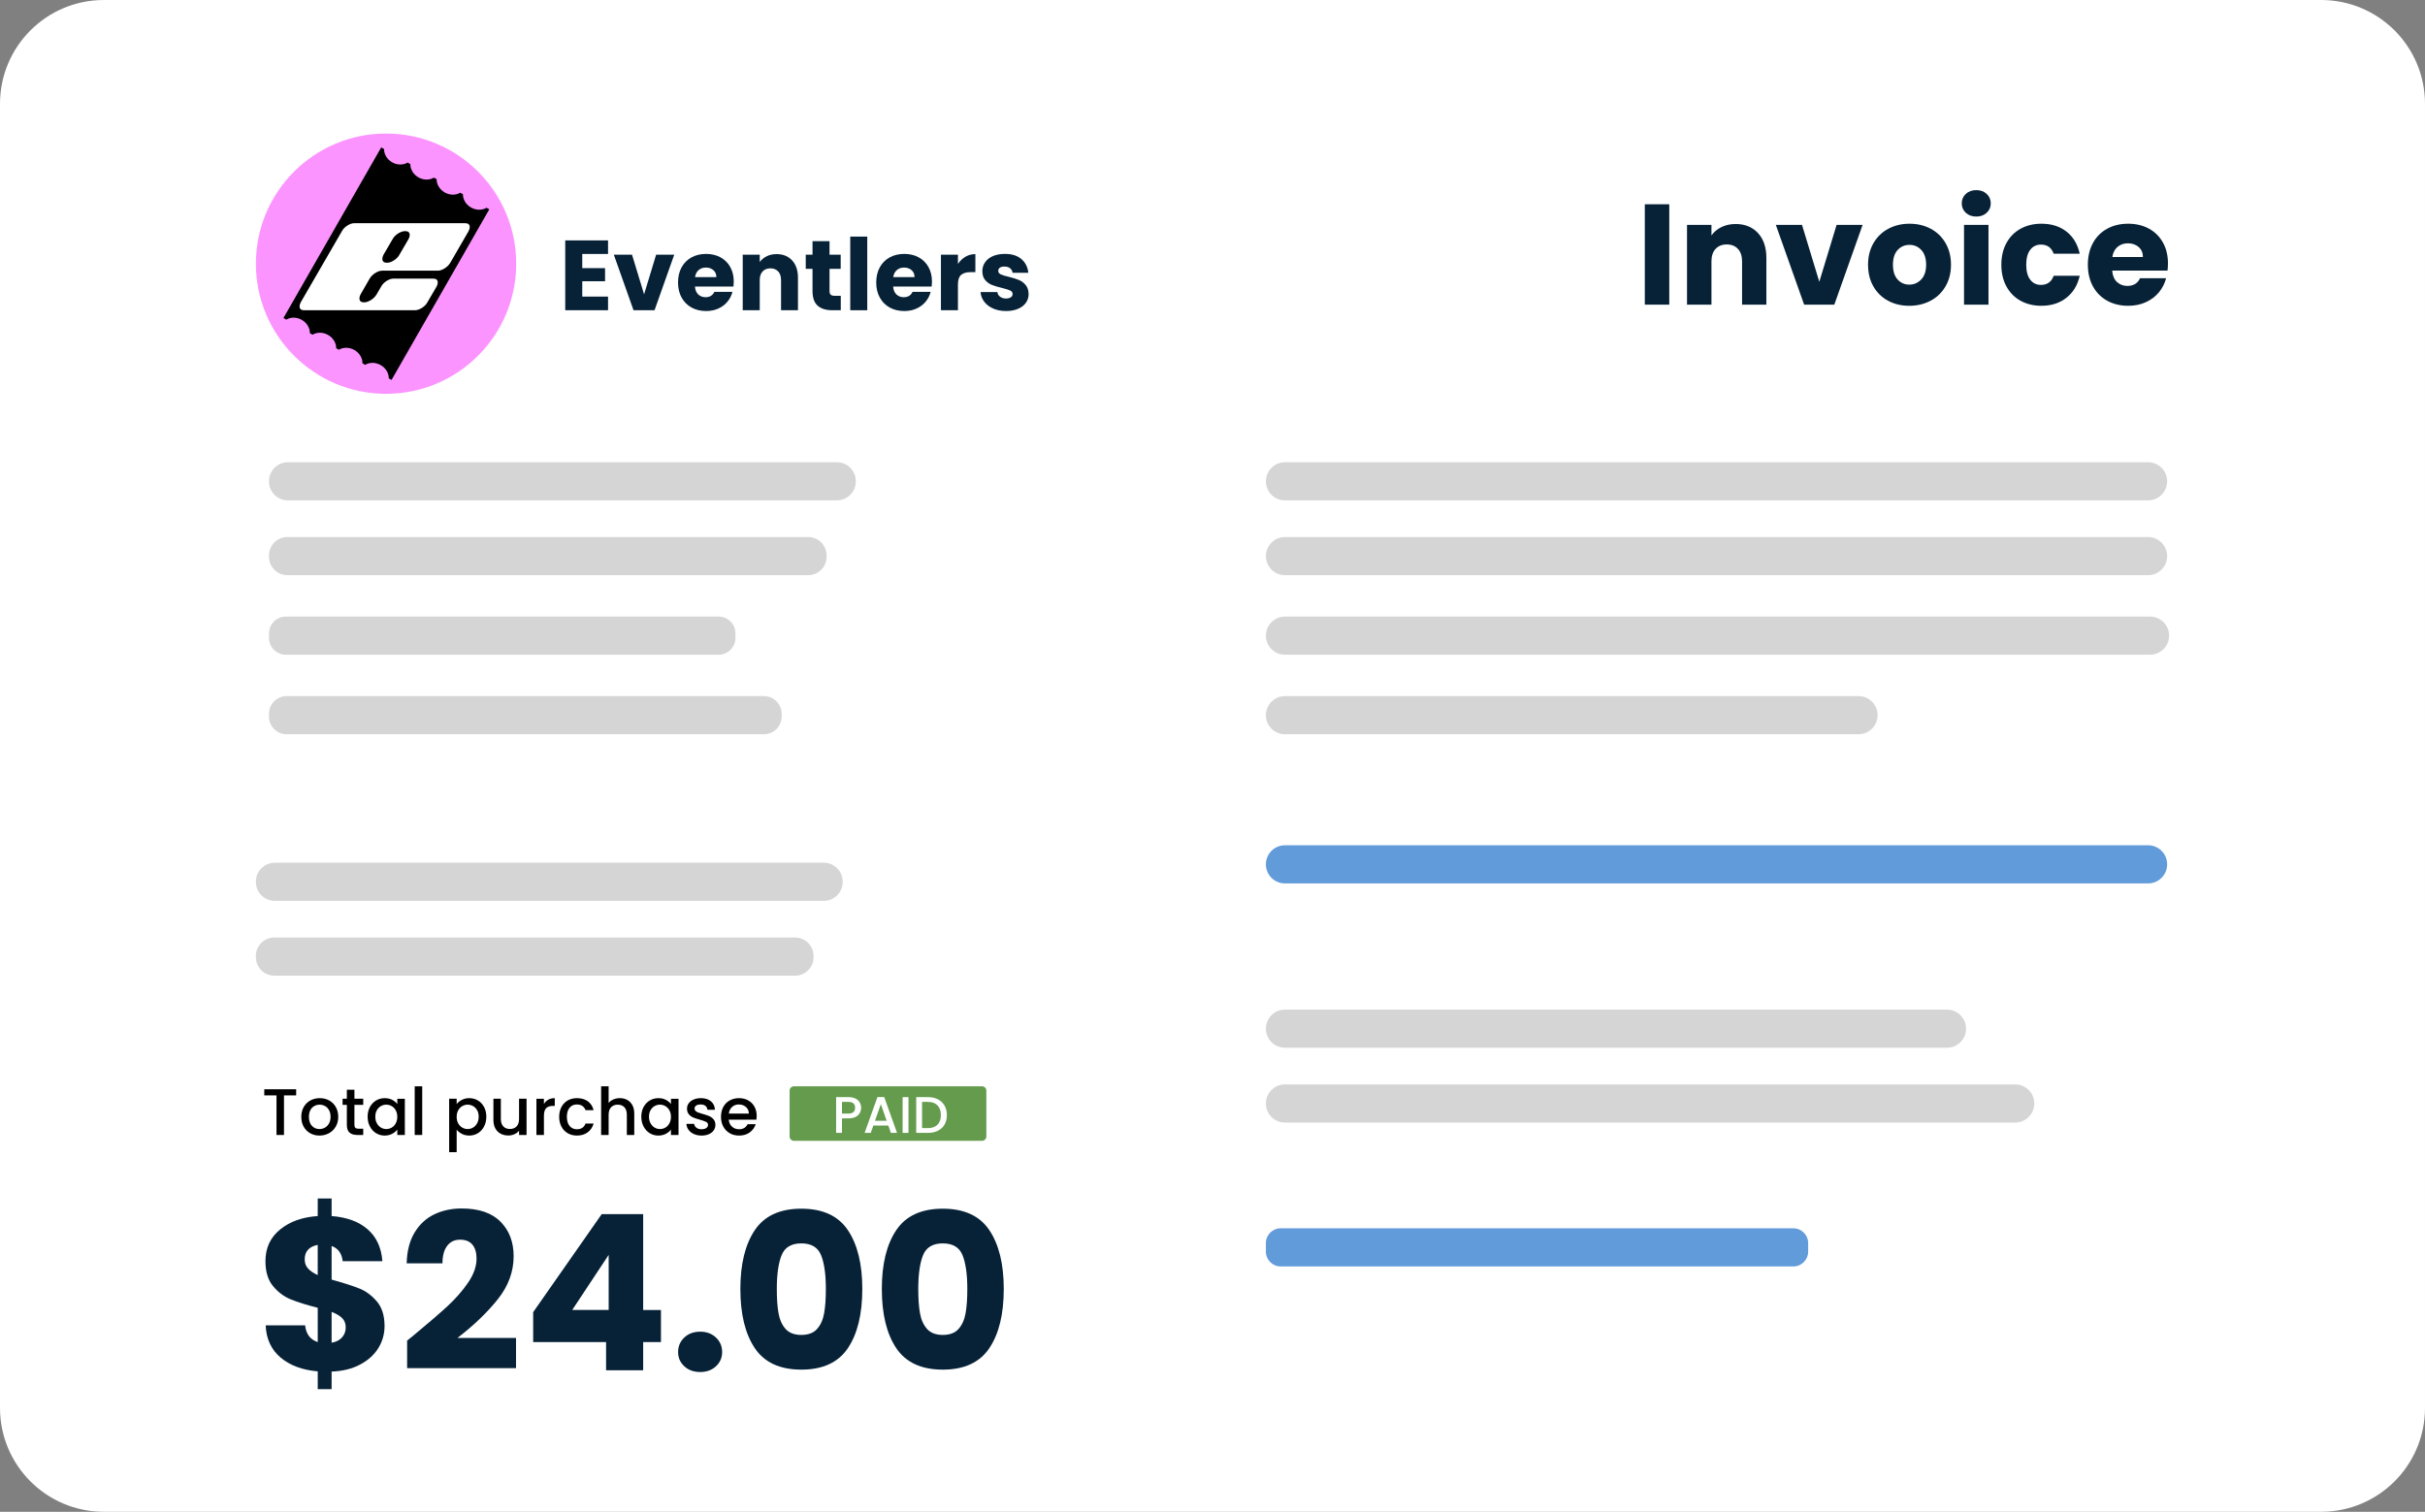 <svg xmlns="http://www.w3.org/2000/svg" xmlns:xlink="http://www.w3.org/1999/xlink" id="Layer_1" x="0px" y="0px" viewBox="0 0 367.575 229.187" style="enable-background:new 0 0 367.575 229.187;" xml:space="preserve"><rect x="0" y="0" width="367.575" height="229.187" fill="#808080" stroke="none"/><style type="text/css">	.st0{display:none;fill:#FFFFFF;}	.st1{display:none;}	.st2{display:inline;fill:#D900FF;}	.st3{fill:#FFFFFF;}	.st4{fill:#072237;}	.st5{fill:#FC94FF;}	.st6{display:none;fill:none;stroke:#F2F2F2;stroke-width:8.471;stroke-miterlimit:10;}	.st7{display:none;opacity:0.05;enable-background:new    ;}	.st8{display:none;fill:#ED6824;}	.st9{display:inline;}	.st10{fill:#649B4D;}	.st11{opacity:0.2;}	.st12{fill:#2E2F30;}	.st13{opacity:0.62;}	.st14{fill:#005DC3;}</style><g>	<rect x="-16.048" y="172.352" class="st0" width="396.753" height="134.275"></rect></g><g>	<g class="st1">		<path class="st2" d="M58.072,283.036l-3.499-6.352h-0.983v6.352H49.492v-16.825h6.878   c1.326,0,2.457,0.232,3.392,0.695c0.935,0.464,1.634,1.099,2.098,1.905   c0.463,0.807,0.694,1.706,0.694,2.696c0,1.119-0.315,2.117-0.946,2.996   c-0.632,0.879-1.562,1.502-2.792,1.869l3.883,6.663H58.072z M53.59,273.785h2.541   c0.751,0,1.314-0.184,1.689-0.552c0.375-0.367,0.563-0.887,0.563-1.558   c0-0.639-0.188-1.143-0.563-1.51c-0.375-0.368-0.938-0.552-1.689-0.552h-2.541   V273.785z"></path>		<path class="st2" d="M77.653,277.332h-9.275c0.064,0.831,0.332,1.466,0.804,1.905   c0.471,0.439,1.05,0.659,1.737,0.659c1.022,0,1.733-0.432,2.133-1.294h4.362   c-0.224,0.879-0.627,1.67-1.21,2.372c-0.584,0.704-1.314,1.255-2.193,1.654   s-1.861,0.599-2.948,0.599c-1.311,0-2.477-0.279-3.499-0.839   c-1.022-0.559-1.821-1.357-2.396-2.396c-0.575-1.038-0.863-2.253-0.863-3.643   c0-1.391,0.283-2.604,0.851-3.644c0.567-1.038,1.362-1.837,2.385-2.396   s2.197-0.839,3.523-0.839c1.294,0,2.445,0.271,3.451,0.814   c1.007,0.544,1.794,1.318,2.361,2.325c0.566,1.007,0.851,2.181,0.851,3.523   C77.725,276.517,77.701,276.917,77.653,277.332z M73.531,275.055   c0-0.702-0.239-1.262-0.719-1.678c-0.479-0.415-1.079-0.623-1.798-0.623   c-0.688,0-1.267,0.2-1.737,0.6c-0.472,0.399-0.764,0.967-0.875,1.701H73.531z"></path>		<path class="st2" d="M87.336,279.561v3.476h-2.085c-1.485,0-2.645-0.363-3.476-1.091   c-0.83-0.727-1.246-1.913-1.246-3.559v-5.321h-1.63v-3.403h1.63v-3.259h4.099   v3.259h2.685v3.403h-2.685v5.369c0,0.399,0.096,0.688,0.288,0.862   c0.191,0.177,0.511,0.264,0.958,0.264H87.336z"></path>		<path class="st2" d="M95.509,270.153c0.719-0.423,1.518-0.635,2.396-0.635v4.338h-1.126   c-1.022,0-1.79,0.22-2.301,0.659c-0.512,0.439-0.768,1.211-0.768,2.312v6.208   h-4.098V269.662h4.098v2.229C94.19,271.156,94.79,270.577,95.509,270.153z"></path>		<path class="st2" d="M100.17,267.637c-0.455-0.423-0.683-0.946-0.683-1.569   c0-0.639,0.228-1.17,0.683-1.594c0.456-0.423,1.043-0.636,1.762-0.636   c0.703,0,1.282,0.213,1.738,0.636c0.455,0.424,0.683,0.955,0.683,1.594   c0,0.623-0.228,1.146-0.683,1.569c-0.456,0.424-1.035,0.636-1.738,0.636   C101.213,268.273,100.626,268.061,100.17,267.637z M103.969,269.662v13.374h-4.098   V269.662H103.969z"></path>		<path class="st2" d="M119.475,277.332h-9.275c0.064,0.831,0.332,1.466,0.804,1.905   c0.471,0.439,1.05,0.659,1.737,0.659c1.022,0,1.733-0.432,2.133-1.294h4.362   c-0.224,0.879-0.627,1.67-1.21,2.372c-0.584,0.704-1.314,1.255-2.193,1.654   s-1.861,0.599-2.948,0.599c-1.311,0-2.477-0.279-3.499-0.839   c-1.022-0.559-1.821-1.357-2.396-2.396c-0.575-1.038-0.863-2.253-0.863-3.643   c0-1.391,0.283-2.604,0.851-3.644c0.567-1.038,1.362-1.837,2.385-2.396   s2.197-0.839,3.523-0.839c1.294,0,2.445,0.271,3.451,0.814   c1.007,0.544,1.794,1.318,2.361,2.325c0.566,1.007,0.851,2.181,0.851,3.523   C119.548,276.517,119.523,276.917,119.475,277.332z M115.353,275.055   c0-0.702-0.239-1.262-0.719-1.678c-0.479-0.415-1.079-0.623-1.798-0.623   c-0.688,0-1.267,0.2-1.737,0.6c-0.472,0.399-0.764,0.967-0.875,1.701H115.353z"></path>		<path class="st2" d="M127.721,279.201l2.899-9.539h4.362l-4.745,13.374h-5.058   l-4.745-13.374h4.386L127.721,279.201z"></path>		<path class="st2" d="M149.242,277.332h-9.275c0.064,0.831,0.332,1.466,0.804,1.905   c0.471,0.439,1.05,0.659,1.737,0.659c1.022,0,1.733-0.432,2.133-1.294h4.362   c-0.224,0.879-0.627,1.67-1.21,2.372c-0.584,0.704-1.314,1.255-2.193,1.654   s-1.861,0.599-2.948,0.599c-1.311,0-2.477-0.279-3.499-0.839   c-1.022-0.559-1.821-1.357-2.396-2.396c-0.575-1.038-0.863-2.253-0.863-3.643   c0-1.391,0.283-2.604,0.851-3.644c0.567-1.038,1.362-1.837,2.385-2.396   s2.197-0.839,3.523-0.839c1.294,0,2.445,0.271,3.451,0.814   c1.007,0.544,1.794,1.318,2.361,2.325c0.566,1.007,0.851,2.181,0.851,3.523   C149.314,276.517,149.29,276.917,149.242,277.332z M145.12,275.055   c0-0.702-0.239-1.262-0.719-1.678c-0.479-0.415-1.079-0.623-1.798-0.623   c-0.688,0-1.267,0.2-1.737,0.6c-0.472,0.399-0.764,0.967-0.875,1.701H145.12z"></path>		<path class="st2" d="M160.65,266.211v16.825h-4.098v-16.825H160.65z"></path>		<path class="st2" d="M175.522,271.04c0.935,1.016,1.402,2.409,1.402,4.183v7.813h-4.075   v-7.262c0-0.896-0.231-1.59-0.694-2.086c-0.464-0.495-1.087-0.742-1.87-0.742   c-0.782,0-1.406,0.247-1.869,0.742c-0.464,0.496-0.695,1.19-0.695,2.086v7.262   h-4.098V269.662h4.098v1.773c0.416-0.591,0.975-1.058,1.678-1.401   s1.494-0.516,2.373-0.516C173.337,269.519,174.588,270.027,175.522,271.04z"></path>		<path class="st2" d="M185.792,279.201l2.9-9.539h4.361l-4.744,13.374h-5.058   l-4.745-13.374h4.386L185.792,279.201z"></path>		<path class="st2" d="M197.331,282.389c-1.045-0.559-1.869-1.357-2.467-2.396   c-0.6-1.038-0.9-2.253-0.9-3.643c0-1.374,0.305-2.585,0.912-3.632   c0.605-1.046,1.438-1.849,2.492-2.408s2.236-0.839,3.547-0.839   s2.492,0.279,3.547,0.839s1.885,1.362,2.492,2.408   c0.607,1.047,0.912,2.258,0.912,3.632s-0.309,2.584-0.924,3.631   s-1.453,1.85-2.516,2.408c-1.062,0.56-2.25,0.839-3.561,0.839   C199.558,283.228,198.378,282.948,197.331,282.389z M202.868,278.819   c0.551-0.575,0.826-1.398,0.826-2.469s-0.268-1.894-0.803-2.469   s-1.193-0.863-1.977-0.863c-0.799,0-1.463,0.284-1.99,0.851   c-0.525,0.567-0.789,1.395-0.789,2.481c0,1.07,0.258,1.894,0.777,2.469   s1.172,0.862,1.953,0.862C201.65,279.681,202.318,279.394,202.868,278.819z"></path>		<path class="st2" d="M210.345,267.637c-0.455-0.423-0.682-0.946-0.682-1.569   c0-0.639,0.227-1.17,0.682-1.594c0.457-0.423,1.043-0.636,1.762-0.636   c0.703,0,1.283,0.213,1.738,0.636c0.455,0.424,0.684,0.955,0.684,1.594   c0,0.623-0.229,1.146-0.684,1.569c-0.455,0.424-1.035,0.636-1.738,0.636   C211.388,268.273,210.802,268.061,210.345,267.637z M214.144,269.662v13.374h-4.098   V269.662H214.144z"></path>		<path class="st2" d="M217.152,272.706c0.568-1.038,1.359-1.837,2.373-2.396   c1.016-0.56,2.178-0.839,3.488-0.839c1.678,0,3.08,0.439,4.205,1.318   c1.127,0.879,1.865,2.117,2.217,3.715h-4.361   c-0.367-1.022-1.078-1.534-2.133-1.534c-0.752,0-1.35,0.292-1.797,0.875   s-0.672,1.418-0.672,2.505c0,1.086,0.225,1.921,0.672,2.504   c0.447,0.584,1.045,0.875,1.797,0.875c1.055,0,1.766-0.511,2.133-1.534h4.361   c-0.352,1.566-1.094,2.797-2.229,3.691s-2.531,1.342-4.193,1.342   c-1.311,0-2.473-0.279-3.488-0.839c-1.014-0.559-1.805-1.357-2.373-2.396   c-0.566-1.038-0.85-2.253-0.85-3.643   C216.302,274.959,216.585,273.745,217.152,272.706z"></path>		<path class="st2" d="M244.152,277.332h-9.275c0.064,0.831,0.332,1.466,0.803,1.905   s1.051,0.659,1.738,0.659c1.021,0,1.732-0.432,2.133-1.294h4.361   c-0.223,0.879-0.627,1.67-1.209,2.372c-0.584,0.704-1.314,1.255-2.193,1.654   s-1.861,0.599-2.949,0.599c-1.311,0-2.477-0.279-3.498-0.839   c-1.023-0.559-1.822-1.357-2.396-2.396c-0.576-1.038-0.863-2.253-0.863-3.643   c0-1.391,0.283-2.604,0.85-3.644c0.568-1.038,1.363-1.837,2.385-2.396   c1.023-0.56,2.197-0.839,3.523-0.839c1.295,0,2.445,0.271,3.451,0.814   c1.008,0.544,1.795,1.318,2.361,2.325s0.852,2.181,0.852,3.523   C244.224,276.517,244.199,276.917,244.152,277.332z M240.029,275.055   c0-0.702-0.238-1.262-0.719-1.678c-0.479-0.415-1.078-0.623-1.797-0.623   c-0.688,0-1.268,0.2-1.738,0.6s-0.764,0.967-0.875,1.701H240.029z"></path>		<path class="st2" d="M248.706,282.629c-0.91-0.399-1.631-0.947-2.158-1.642   c-0.527-0.695-0.822-1.475-0.887-2.337h4.051   c0.049,0.463,0.264,0.839,0.648,1.126c0.383,0.288,0.854,0.432,1.414,0.432   c0.51,0,0.906-0.1,1.186-0.3c0.279-0.199,0.42-0.459,0.42-0.778   c0-0.384-0.201-0.667-0.6-0.852c-0.4-0.184-1.047-0.387-1.941-0.611   c-0.959-0.223-1.758-0.459-2.396-0.707c-0.639-0.247-1.191-0.639-1.654-1.174   s-0.695-1.259-0.695-2.169c0-0.768,0.213-1.466,0.637-2.098   c0.422-0.631,1.045-1.13,1.869-1.498c0.822-0.367,1.801-0.551,2.936-0.551   c1.678,0,3,0.416,3.967,1.246c0.967,0.831,1.521,1.934,1.666,3.308h-3.787   c-0.064-0.463-0.268-0.831-0.611-1.103s-0.795-0.407-1.354-0.407   c-0.48,0-0.848,0.092-1.104,0.275s-0.383,0.436-0.383,0.755   c0,0.384,0.203,0.671,0.611,0.863c0.406,0.191,1.041,0.383,1.904,0.575   c0.99,0.256,1.799,0.507,2.422,0.755s1.17,0.646,1.641,1.198   c0.471,0.551,0.715,1.29,0.73,2.217c0,0.783-0.219,1.482-0.658,2.098   s-1.07,1.099-1.893,1.449c-0.824,0.352-1.779,0.527-2.865,0.527   C250.656,283.228,249.617,283.028,248.706,282.629z"></path>	</g></g><path class="st3" d="M351.83,229.187H15.745C7.049,229.187,0,222.138,0,213.442V15.745 C0,7.049,7.049,0,15.745,0h336.085c8.696,0,15.745,7.049,15.745,15.745v197.698 C367.575,222.138,360.525,229.187,351.83,229.187z"></path><g>	<g>		<g>			<g>				<path class="st4" d="M253.023,30.967V46.185h-3.706V30.967H253.023z"></path>				<path class="st4" d="M266.474,35.335c0.845,0.919,1.27,2.179,1.27,3.783v7.067     h-3.686v-6.569c0-0.809-0.21-1.437-0.63-1.885     c-0.418-0.448-0.981-0.673-1.69-0.673s-1.272,0.225-1.692,0.673     c-0.418,0.448-0.628,1.076-0.628,1.885v6.569h-3.706V34.089h3.706v1.604     c0.375-0.534,0.881-0.957,1.518-1.268c0.637-0.31,1.352-0.466,2.146-0.466     C264.498,33.958,265.629,34.418,266.474,35.335z"></path>				<path class="st4" d="M275.765,42.716l2.622-8.627h3.945l-4.291,12.096h-4.575     l-4.291-12.096h3.967L275.765,42.716z"></path>				<path class="st4" d="M286.202,45.6c-0.948-0.505-1.692-1.228-2.233-2.168     c-0.543-0.939-0.814-2.037-0.814-3.294c0-1.243,0.275-2.338,0.822-3.284     c0.55-0.947,1.301-1.673,2.255-2.178c0.954-0.506,2.023-0.759,3.21-0.759     c1.185,0,2.253,0.253,3.207,0.759c0.954,0.505,1.705,1.232,2.255,2.178     c0.548,0.947,0.822,2.042,0.822,3.284c0,1.243-0.277,2.338-0.834,3.284     c-0.557,0.947-1.316,1.673-2.277,2.178c-0.961,0.506-2.034,0.759-3.218,0.759     S287.148,46.106,286.202,45.6z M291.209,42.37     c0.498-0.521,0.749-1.265,0.749-2.233c0-0.968-0.244-1.713-0.726-2.233     c-0.485-0.521-1.082-0.78-1.788-0.78c-0.724,0-1.323,0.256-1.799,0.769     c-0.478,0.513-0.717,1.262-0.717,2.244c0,0.968,0.235,1.712,0.706,2.233     c0.469,0.52,1.057,0.78,1.766,0.78S290.71,42.89,291.209,42.37z"></path>				<path class="st4" d="M297.972,32.258c-0.411-0.383-0.617-0.857-0.617-1.42     c0-0.578,0.206-1.058,0.617-1.442c0.413-0.382,0.943-0.574,1.594-0.574     c0.637,0,1.16,0.192,1.571,0.574c0.413,0.383,0.619,0.864,0.619,1.442     c0,0.563-0.206,1.037-0.619,1.42c-0.411,0.382-0.934,0.574-1.571,0.574     C298.915,32.832,298.386,32.64,297.972,32.258z M301.41,34.089V46.185h-3.708     V34.089H301.41z"></path>				<path class="st4" d="M304.13,36.842c0.512-0.939,1.227-1.662,2.146-2.167     c0.916-0.506,1.969-0.759,3.154-0.759c1.518,0,2.785,0.397,3.804,1.191     c1.019,0.796,1.687,1.915,2.005,3.36h-3.945     c-0.333-0.924-0.974-1.387-1.929-1.387c-0.679,0-1.223,0.264-1.625,0.791     c-0.407,0.527-0.608,1.283-0.608,2.265c0,0.982,0.201,1.738,0.608,2.265     c0.402,0.527,0.945,0.791,1.625,0.791c0.954,0,1.596-0.463,1.929-1.387h3.945     c-0.317,1.416-0.99,2.529-2.016,3.338s-2.289,1.214-3.793,1.214     c-1.185,0-2.237-0.253-3.154-0.759c-0.919-0.505-1.634-1.228-2.146-2.168     c-0.514-0.939-0.771-2.037-0.771-3.294     C303.358,38.88,303.616,37.781,304.13,36.842z"></path>				<path class="st4" d="M328.549,41.026h-8.39c0.058,0.752,0.299,1.326,0.726,1.723     c0.427,0.398,0.95,0.597,1.571,0.597c0.925,0,1.569-0.39,1.931-1.171h3.945     c-0.203,0.796-0.568,1.511-1.095,2.147s-1.189,1.134-1.985,1.495     c-0.793,0.362-1.683,0.542-2.666,0.542c-1.185,0-2.24-0.253-3.165-0.759     c-0.923-0.505-1.647-1.228-2.168-2.168c-0.519-0.939-0.78-2.037-0.78-3.294     c0-1.257,0.257-2.356,0.771-3.296c0.512-0.939,1.232-1.662,2.157-2.167     c0.923-0.506,1.987-0.759,3.185-0.759c1.171,0,2.213,0.246,3.122,0.736     c0.912,0.492,1.623,1.192,2.137,2.103c0.512,0.91,0.769,1.972,0.769,3.186     C328.614,40.289,328.592,40.65,328.549,41.026z M324.819,38.966     c0-0.636-0.217-1.141-0.648-1.516c-0.434-0.377-0.977-0.564-1.627-0.564     c-0.621,0-1.144,0.181-1.571,0.542c-0.427,0.362-0.691,0.875-0.791,1.539H324.819     z"></path>			</g>			<g>				<g>					<circle class="st5" cx="58.516" cy="39.973" r="19.729"></circle>					<circle class="st6" cx="58.516" cy="37.87" r="19.729"></circle>					<circle class="st7" cx="58.516" cy="37.87" r="19.729"></circle>					<g>						<circle class="st8" cx="58.516" cy="37.87" r="17.854"></circle>					</g>					<g class="st1">						<g class="st9">							<path class="st3" d="M53.701,30.914L65.257,42.273        c-0.057,0.051-0.125,0.113-0.199,0.17        c-0.522,0.396-1.045,0.798-1.578,1.178c-0.9,0.592-1.919,0.978-2.985,1.131        c-0.64,0.117-1.289,0.181-1.94,0.19c-1.463,0.049-2.927,0.053-4.385,0.096        c-0.188,0.015-0.366,0.092-0.505,0.221c-0.477,0.453-0.926,0.935-1.391,1.399        c-0.721,0.771-1.931,0.811-2.702,0.09        c-0.005-0.005-0.01-0.01-0.015-0.014c-0.746-0.724-0.764-1.917-0.039-2.663        c0.014-0.014,0.028-0.029,0.043-0.043c0.432-0.465,0.875-0.912,1.329-1.354        c0.203-0.178,0.314-0.439,0.302-0.709c0.002-1.736,0.004-3.466,0.007-5.196        c0.041-1.135,0.283-2.255,0.713-3.306c0.182-0.402,0.409-0.783,0.676-1.134        C52.939,31.82,53.343,31.361,53.701,30.914z"></path>						</g>						<g class="st9">							<path class="st3" d="M64.336,39.543l-2.379-2.306l2.084-2.102        c0.665-0.668,1.329-1.337,1.982-2.017c0.256-0.298,0.665-0.413,1.038-0.294        c0.837,0.192,1.481,0.861,1.643,1.704c0.087,0.305,0.002,0.632-0.222,0.856        L64.336,39.543z"></path>						</g>						<g class="st9">							<path class="st3" d="M58.716,34.028l-2.368-2.323l0.233-0.255        c1.25-1.269,2.51-2.538,3.749-3.824c0.283-0.319,0.722-0.452,1.135-0.345        c0.846,0.217,1.48,0.919,1.609,1.783c0.018,0.278-0.068,0.552-0.239,0.771        c-1.323,1.394-2.681,2.753-4.033,4.118        C58.773,33.989,58.733,34.011,58.716,34.028z"></path>						</g>					</g>					<g>						<g>							<path d="M58.212,22.593l-0.429-0.246l-6.784,11.84l-1.251,2.184l-6.784,11.84        l0.429,0.246c0.658-0.398,1.568-0.412,2.355,0.039        c0.787,0.451,1.235,1.243,1.224,2.012l0.407,0.233        c0.658-0.398,1.568-0.412,2.355,0.039c0.787,0.451,1.235,1.243,1.224,2.012        l0.407,0.233c0.658-0.398,1.568-0.412,2.355,0.039        c0.787,0.451,1.235,1.243,1.224,2.012l0.407,0.233        c0.658-0.398,1.568-0.412,2.355,0.039c0.787,0.451,1.235,1.243,1.224,2.012        l0.417,0.239l6.652-11.61l1.515-2.645l6.652-11.61l-0.417-0.239        c-0.658,0.398-1.568,0.412-2.355-0.039        c-0.787-0.451-1.235-1.243-1.224-2.012l-0.407-0.233        c-0.658,0.398-1.568,0.412-2.355-0.039        c-0.787-0.451-1.235-1.243-1.224-2.012l-0.407-0.233        c-0.658,0.398-1.568,0.412-2.355-0.039        c-0.787-0.451-1.235-1.243-1.224-2.012l-0.407-0.233        c-0.658,0.398-1.568,0.412-2.355-0.039        C58.65,24.154,58.202,23.363,58.212,22.593z"></path>						</g>						<g>							<path class="st3" d="M56.887,41.383c-0.368,0.232-0.652,0.514-0.852,0.846        l-1.377,2.39c-0.117,0.22-0.177,0.422-0.177,0.607        c0,0.405,0.234,0.607,0.7,0.607c0.334,0,0.684-0.116,1.05-0.35        c0.367-0.232,0.649-0.516,0.849-0.849l0.701-1.2        c0.183-0.333,0.458-0.616,0.825-0.849c0.367-0.234,0.716-0.35,1.049-0.35        h5.999c0.467,0,0.701,0.199,0.701,0.599c0,0.184-0.059,0.384-0.175,0.6        l-1.4,2.399c-0.183,0.334-0.462,0.617-0.837,0.85        c-0.374,0.234-0.729,0.35-1.063,0.35H46.084        c-0.45,0-0.675-0.2-0.675-0.6c0-0.183,0.058-0.383,0.174-0.6        l6.249-10.797c0.183-0.333,0.458-0.617,0.825-0.85        c0.367-0.232,0.716-0.35,1.05-0.35h16.796c0.467,0,0.701,0.2,0.701,0.6        c0,0.183-0.059,0.383-0.175,0.6l-2.778,4.799        c-0.201,0.334-0.484,0.617-0.852,0.85c-0.367,0.234-0.717,0.35-1.052,0.35        h-8.41C57.604,41.034,57.253,41.151,56.887,41.383z M58.124,38.63        c-0.112,0.218-0.168,0.419-0.168,0.602c0,0.402,0.234,0.602,0.7,0.602        c0.317,0,0.663-0.116,1.038-0.35c0.374-0.234,0.654-0.516,0.837-0.849        l1.4-2.4c0.116-0.216,0.174-0.416,0.174-0.599        c0-0.4-0.226-0.6-0.677-0.6c-0.334,0-0.69,0.116-1.065,0.349        c-0.377,0.232-0.656,0.514-0.84,0.846L58.124,38.63z"></path>						</g>					</g>				</g>			</g>			<g>				<path class="st4" d="M88.258,38.508v2.143h3.455v1.991H88.258v2.323h3.908v2.067h-6.488     V36.44h6.488v2.067H88.258z"></path>				<path class="st4" d="M97.628,44.619l1.826-6.006h2.746l-2.987,8.419h-3.184l-2.987-8.419     h2.76L97.628,44.619z"></path>				<path class="st4" d="M111.178,43.442h-5.84c0.04,0.524,0.209,0.923,0.506,1.2     c0.296,0.277,0.662,0.415,1.094,0.415c0.644,0,1.091-0.272,1.342-0.815h2.747     c-0.141,0.553-0.396,1.052-0.762,1.494c-0.368,0.443-0.828,0.79-1.381,1.04     c-0.553,0.253-1.171,0.378-1.855,0.378c-0.826,0-1.56-0.175-2.204-0.529     c-0.644-0.352-1.147-0.855-1.509-1.509c-0.362-0.654-0.543-1.418-0.543-2.293     c0-0.875,0.179-1.639,0.535-2.293c0.358-0.654,0.858-1.157,1.502-1.51     c0.644-0.352,1.382-0.527,2.218-0.527c0.815,0,1.539,0.171,2.172,0.513     c0.634,0.342,1.129,0.829,1.486,1.464c0.356,0.634,0.535,1.372,0.535,2.217     C111.223,42.929,111.208,43.181,111.178,43.442z M108.582,42.009     c0-0.443-0.151-0.795-0.453-1.056c-0.302-0.261-0.678-0.392-1.131-0.392     c-0.432,0-0.798,0.125-1.094,0.377c-0.297,0.251-0.481,0.609-0.551,1.072H108.582     z"></path>				<path class="st4" d="M120.072,39.481c0.589,0.639,0.883,1.516,0.883,2.633v4.919     h-2.566v-4.572c0-0.563-0.145-1.001-0.437-1.313s-0.684-0.467-1.177-0.467     c-0.493,0-0.885,0.155-1.177,0.467c-0.293,0.312-0.438,0.75-0.438,1.313v4.572     h-2.58v-8.419h2.58v1.116c0.261-0.372,0.614-0.666,1.056-0.883     c0.443-0.216,0.941-0.324,1.494-0.324     C118.697,38.523,119.483,38.843,120.072,39.481z"></path>				<path class="st4" d="M127.443,44.845v2.188h-1.312c-0.936,0-1.665-0.229-2.188-0.686     c-0.523-0.458-0.784-1.205-0.784-2.241v-3.35h-1.026v-2.142h1.026v-2.052h2.58     v2.052h1.69v2.142h-1.69v3.38c0,0.251,0.06,0.432,0.181,0.543     s0.322,0.165,0.603,0.165H127.443z"></path>				<path class="st4" d="M131.458,35.867v11.166h-2.58V35.867H131.458z"></path>				<path class="st4" d="M141.22,43.442h-5.84c0.04,0.524,0.209,0.923,0.506,1.2     c0.296,0.277,0.662,0.415,1.094,0.415c0.644,0,1.091-0.272,1.342-0.815h2.747     c-0.141,0.553-0.396,1.052-0.762,1.494c-0.368,0.443-0.828,0.79-1.381,1.04     c-0.553,0.253-1.171,0.378-1.855,0.378c-0.826,0-1.56-0.175-2.204-0.529     c-0.644-0.352-1.147-0.855-1.509-1.509c-0.362-0.654-0.543-1.418-0.543-2.293     c0-0.875,0.179-1.639,0.535-2.293c0.358-0.654,0.858-1.157,1.502-1.51     c0.644-0.352,1.382-0.527,2.218-0.527c0.815,0,1.539,0.171,2.172,0.513     c0.634,0.342,1.129,0.829,1.486,1.464c0.356,0.634,0.535,1.372,0.535,2.217     C141.265,42.929,141.25,43.181,141.22,43.442z M138.624,42.009     c0-0.443-0.151-0.795-0.453-1.056c-0.302-0.261-0.678-0.392-1.131-0.392     c-0.432,0-0.798,0.125-1.094,0.377c-0.297,0.251-0.481,0.609-0.551,1.072H138.624     z"></path>				<path class="st4" d="M146.335,38.924c0.453-0.267,0.955-0.4,1.509-0.4v2.731h-0.71     c-0.644,0-1.126,0.139-1.448,0.415c-0.322,0.277-0.483,0.762-0.483,1.456v3.908     h-2.58v-8.419h2.58v1.404C145.505,39.555,145.882,39.189,146.335,38.924z"></path>				<path class="st4" d="M150.545,46.776c-0.573-0.25-1.026-0.596-1.358-1.033     c-0.332-0.438-0.519-0.929-0.559-1.472h2.55     c0.03,0.292,0.165,0.529,0.407,0.71c0.243,0.181,0.539,0.272,0.891,0.272     c0.322,0,0.571-0.063,0.746-0.189c0.177-0.125,0.265-0.289,0.265-0.491     c0-0.241-0.126-0.42-0.378-0.535c-0.251-0.116-0.658-0.244-1.221-0.384     c-0.605-0.141-1.107-0.289-1.51-0.446c-0.402-0.155-0.749-0.402-1.04-0.739     c-0.293-0.337-0.438-0.792-0.438-1.366c0-0.483,0.133-0.923,0.4-1.321     c0.266-0.397,0.658-0.711,1.177-0.943c0.519-0.231,1.134-0.346,1.848-0.346     c1.056,0,1.889,0.261,2.498,0.784c0.608,0.523,0.958,1.217,1.048,2.082h-2.384     c-0.04-0.292-0.169-0.523-0.386-0.694c-0.216-0.171-0.5-0.256-0.852-0.256     c-0.302,0-0.534,0.057-0.695,0.173c-0.161,0.115-0.241,0.274-0.241,0.475     c0,0.241,0.129,0.422,0.386,0.543c0.256,0.121,0.656,0.241,1.199,0.362     c0.624,0.161,1.132,0.32,1.524,0.476c0.392,0.155,0.736,0.407,1.034,0.754     c0.296,0.346,0.45,0.812,0.46,1.396c0,0.493-0.139,0.933-0.416,1.32     c-0.276,0.388-0.674,0.692-1.191,0.913c-0.519,0.221-1.12,0.332-1.804,0.332     C151.772,47.154,151.118,47.029,150.545,46.776z"></path>			</g>			<g>				<g>					<path class="st4" d="M57.352,204.365c-0.625,1.019-1.546,1.853-2.762,2.499      c-1.217,0.647-2.659,1.004-4.325,1.069v2.663h-2.104v-2.697      c-2.324-0.197-4.199-0.893-5.623-2.089c-1.426-1.195-2.183-2.822-2.27-4.884      h5.985c0.132,1.316,0.768,2.16,1.908,2.532V198.265      c-1.71-0.439-3.075-0.866-4.095-1.283c-1.019-0.416-1.913-1.085-2.68-2.006      c-0.768-0.921-1.151-2.181-1.151-3.782c0-1.995,0.74-3.596,2.219-4.802      s3.382-1.885,5.706-2.038v-2.664h2.104v2.664      c2.302,0.175,4.123,0.844,5.459,2.006c1.338,1.162,2.083,2.774,2.237,4.834      h-6.019c-0.131-1.185-0.691-1.951-1.677-2.302v5.097      c1.82,0.505,3.223,0.953,4.21,1.349c0.987,0.394,1.87,1.047,2.647,1.957      c0.778,0.91,1.168,2.153,1.168,3.732      C58.289,202.233,57.977,203.345,57.352,204.365z M46.696,192.312      c0.34,0.373,0.828,0.702,1.464,0.987v-4.571      c-0.614,0.11-1.096,0.345-1.447,0.706c-0.351,0.362-0.526,0.86-0.526,1.496      C46.187,191.479,46.357,191.94,46.696,192.312z M51.827,202.769      c0.383-0.416,0.576-0.931,0.576-1.546c0-0.57-0.181-1.036-0.542-1.397      c-0.362-0.362-0.894-0.675-1.596-0.938v4.67      C50.923,203.45,51.444,203.186,51.827,202.769z"></path>					<path class="st4" d="M62.729,202.408c2.148-1.776,3.842-3.234,5.081-4.374      c1.238-1.14,2.285-2.336,3.14-3.585c0.855-1.249,1.283-2.466,1.283-3.65      c0-0.9-0.209-1.6-0.625-2.105c-0.417-0.504-1.042-0.757-1.875-0.757      c-0.834,0-1.485,0.313-1.957,0.938c-0.472,0.625-0.707,1.508-0.707,2.647      h-5.426c0.044-1.863,0.444-3.421,1.2-4.67s1.753-2.17,2.993-2.762      c1.238-0.591,2.614-0.887,4.127-0.887c2.609,0,4.576,0.668,5.903,2.006      c1.326,1.338,1.99,3.08,1.99,5.229c0,2.346-0.801,4.521-2.4,6.527      c-1.601,2.006-3.64,3.963-6.117,5.87h8.88v4.572H61.71v-4.177      C62.454,202.639,62.795,202.365,62.729,202.408z"></path>					<path class="st4" d="M80.816,203.46v-4.538l10.392-14.864h6.282v14.536h2.697v4.867      H97.49v4.276h-5.623v-4.276H80.816z M92.261,190.24l-5.525,8.353h5.525V190.24z      "></path>					<path class="st4" d="M103.722,207.128c-0.625-0.581-0.938-1.3-0.938-2.155      c0-0.876,0.313-1.611,0.938-2.204c0.625-0.591,1.43-0.887,2.417-0.887      c0.964,0,1.759,0.296,2.384,0.887c0.625,0.592,0.938,1.328,0.938,2.204      c0,0.855-0.313,1.573-0.938,2.155c-0.625,0.581-1.419,0.871-2.384,0.871      C105.152,207.998,104.347,207.709,103.722,207.128z"></path>					<path class="st4" d="M114.41,186.491c1.458-2.17,3.81-3.255,7.055-3.255      c3.244,0,5.595,1.085,7.054,3.255c1.457,2.171,2.187,5.142,2.187,8.912      c0,3.815-0.73,6.808-2.187,8.978c-1.458,2.171-3.81,3.256-7.054,3.256      c-3.245,0-5.597-1.085-7.055-3.256c-1.458-2.17-2.187-5.163-2.187-8.978      C112.223,191.632,112.951,188.662,114.41,186.491z M124.457,190.289      c-0.483-1.195-1.481-1.791-2.993-1.791c-1.513,0-2.511,0.597-2.993,1.791      c-0.483,1.196-0.724,2.9-0.724,5.114c0,1.492,0.087,2.725,0.264,3.7      c0.174,0.976,0.531,1.766,1.068,2.368c0.538,0.603,1.332,0.904,2.385,0.904      c1.052,0,1.846-0.301,2.384-0.904c0.538-0.602,0.893-1.392,1.068-2.368      c0.175-0.976,0.264-2.208,0.264-3.7      C125.18,193.189,124.939,191.485,124.457,190.289z"></path>					<path class="st4" d="M135.852,186.491c1.458-2.17,3.81-3.255,7.055-3.255      c3.244,0,5.595,1.085,7.054,3.255c1.457,2.171,2.187,5.142,2.187,8.912      c0,3.815-0.73,6.808-2.187,8.978c-1.458,2.171-3.81,3.256-7.054,3.256      c-3.245,0-5.597-1.085-7.055-3.256c-1.458-2.17-2.187-5.163-2.187-8.978      C133.665,191.632,134.393,188.662,135.852,186.491z M145.899,190.289      c-0.483-1.195-1.481-1.791-2.993-1.791c-1.513,0-2.511,0.597-2.993,1.791      c-0.483,1.196-0.724,2.9-0.724,5.114c0,1.492,0.087,2.725,0.264,3.7      c0.174,0.976,0.531,1.766,1.068,2.368c0.538,0.603,1.332,0.904,2.385,0.904      c1.052,0,1.846-0.301,2.384-0.904c0.538-0.602,0.893-1.392,1.068-2.368      c0.175-0.976,0.264-2.208,0.264-3.7      C146.622,193.189,146.381,191.485,145.899,190.289z"></path>				</g>				<g>					<path d="M44.89,165.134v0.928h-1.844v6h-1.135v-6h-1.854v-0.928H44.89z"></path>					<path d="M47.014,171.798c-0.419-0.236-0.748-0.569-0.987-0.997      c-0.239-0.429-0.359-0.925-0.359-1.491c0-0.558,0.123-1.053,0.369-1.485      c0.246-0.431,0.581-0.763,1.007-0.996c0.425-0.232,0.9-0.35,1.425-0.35      c0.525,0,1,0.117,1.426,0.35c0.425,0.232,0.76,0.564,1.006,0.996      c0.246,0.432,0.369,0.928,0.369,1.485c0,0.559-0.126,1.054-0.379,1.485      c-0.253,0.432-0.596,0.767-1.031,1.002c-0.435,0.236-0.915,0.353-1.439,0.353      C47.901,172.151,47.433,172.033,47.014,171.798z M49.241,170.955      c0.256-0.14,0.464-0.349,0.624-0.628c0.159-0.279,0.239-0.618,0.239-1.017      c0-0.398-0.077-0.735-0.229-1.011c-0.153-0.276-0.355-0.483-0.608-0.622      c-0.253-0.14-0.525-0.21-0.818-0.21c-0.292,0-0.563,0.07-0.812,0.21      c-0.249,0.14-0.447,0.346-0.592,0.622c-0.146,0.276-0.219,0.614-0.219,1.011      c0,0.592,0.151,1.048,0.453,1.371c0.303,0.322,0.683,0.483,1.142,0.483      C48.711,171.164,48.985,171.095,49.241,170.955z"></path>					<path d="M53.721,167.496v3.04c0,0.207,0.048,0.354,0.144,0.444      c0.097,0.091,0.261,0.135,0.494,0.135h0.697v0.947h-0.896      c-0.512,0-0.904-0.12-1.177-0.359c-0.273-0.239-0.409-0.628-0.409-1.167v-3.04      h-0.647v-0.926h0.647v-1.366h1.147v1.366h1.335v0.926H53.721z"></path>					<path d="M56.069,167.825c0.229-0.425,0.541-0.755,0.936-0.991      s0.833-0.354,1.311-0.354c0.431,0,0.809,0.085,1.131,0.255      c0.323,0.169,0.58,0.38,0.772,0.633v-0.797h1.147v5.491h-1.147v-0.817      c-0.192,0.259-0.455,0.475-0.787,0.647c-0.333,0.173-0.711,0.259-1.137,0.259      c-0.472,0-0.904-0.121-1.295-0.363c-0.392-0.242-0.703-0.581-0.932-1.017      c-0.229-0.435-0.344-0.929-0.344-1.48      C55.725,168.739,55.84,168.251,56.069,167.825z M59.986,168.323      c-0.156-0.278-0.361-0.492-0.614-0.637c-0.253-0.146-0.524-0.22-0.817-0.22      c-0.293,0-0.564,0.072-0.817,0.215c-0.253,0.143-0.457,0.352-0.614,0.628      s-0.234,0.603-0.234,0.982c0,0.378,0.077,0.711,0.234,0.996      c0.156,0.286,0.362,0.504,0.618,0.654c0.256,0.149,0.526,0.224,0.812,0.224      c0.293,0,0.564-0.073,0.817-0.219c0.253-0.146,0.457-0.36,0.614-0.643      c0.155-0.283,0.234-0.614,0.234-0.992      C60.219,168.931,60.141,168.603,59.986,168.323z"></path>					<path d="M63.998,164.686v7.376h-1.137v-7.376H63.998z"></path>					<path d="M70.007,166.739c0.333-0.172,0.707-0.259,1.126-0.259      c0.478,0,0.915,0.118,1.311,0.354s0.706,0.567,0.932,0.991      c0.226,0.426,0.339,0.914,0.339,1.466c0,0.551-0.113,1.045-0.339,1.48      c-0.226,0.436-0.536,0.774-0.932,1.017c-0.396,0.243-0.833,0.363-1.311,0.363      c-0.419,0-0.791-0.085-1.116-0.254c-0.325-0.17-0.591-0.38-0.797-0.634      v3.41H68.083v-8.103h1.137v0.807C69.412,167.124,69.675,166.912,70.007,166.739z       M72.324,168.309c-0.156-0.276-0.362-0.485-0.618-0.628      c-0.256-0.143-0.53-0.215-0.822-0.215c-0.286,0-0.557,0.074-0.812,0.22      c-0.256,0.145-0.462,0.359-0.618,0.637c-0.156,0.279-0.234,0.608-0.234,0.987      c0,0.379,0.077,0.71,0.234,0.992c0.156,0.283,0.362,0.496,0.618,0.643      s0.526,0.219,0.812,0.219c0.293,0,0.567-0.075,0.822-0.224      c0.256-0.15,0.462-0.368,0.618-0.654c0.156-0.285,0.234-0.618,0.234-0.996      C72.558,168.912,72.481,168.585,72.324,168.309z"></path>					<path d="M79.814,166.57v5.491h-1.135v-0.648c-0.18,0.226-0.413,0.403-0.703,0.533      c-0.289,0.13-0.597,0.194-0.922,0.194c-0.432,0-0.819-0.089-1.161-0.268      c-0.342-0.18-0.611-0.446-0.808-0.798c-0.196-0.352-0.294-0.778-0.294-1.276      v-3.229h1.126v3.06c0,0.492,0.123,0.868,0.369,1.131s0.581,0.393,1.007,0.393      c0.425,0,0.762-0.131,1.011-0.393c0.249-0.263,0.374-0.639,0.374-1.131v-3.06      H79.814z"></path>					<path d="M83.109,166.714c0.275-0.156,0.602-0.235,0.981-0.235v1.177h-0.288      c-0.446,0-0.782,0.113-1.012,0.339c-0.229,0.226-0.343,0.618-0.343,1.177v2.89      h-1.137v-5.491h1.137v0.797C82.612,167.087,82.833,166.87,83.109,166.714z"></path>					<path d="M85.102,167.82c0.229-0.428,0.546-0.759,0.951-0.991      c0.406-0.232,0.871-0.35,1.396-0.35c0.665,0,1.215,0.159,1.649,0.474      c0.436,0.316,0.73,0.766,0.882,1.351h-1.226      c-0.099-0.273-0.258-0.485-0.478-0.638c-0.219-0.153-0.495-0.229-0.827-0.229      c-0.465,0-0.836,0.164-1.111,0.493c-0.276,0.329-0.413,0.789-0.413,1.38      c0,0.592,0.137,1.054,0.413,1.386c0.275,0.333,0.646,0.498,1.111,0.498      c0.658,0,1.093-0.289,1.305-0.867h1.226c-0.159,0.559-0.458,1.001-0.896,1.331      c-0.439,0.329-0.983,0.493-1.635,0.493c-0.525,0-0.99-0.117-1.396-0.353      c-0.405-0.236-0.722-0.569-0.951-0.997c-0.229-0.429-0.344-0.925-0.344-1.491      C84.758,168.746,84.873,168.249,85.102,167.82z"></path>					<path d="M95.078,166.749c0.329,0.18,0.588,0.446,0.778,0.798      c0.189,0.352,0.284,0.777,0.284,1.275v3.24h-1.126v-3.07      c0-0.492-0.123-0.868-0.369-1.131c-0.246-0.263-0.581-0.394-1.007-0.394      c-0.425,0-0.762,0.132-1.011,0.394s-0.373,0.639-0.373,1.131v3.07h-1.137      v-7.376h1.137v2.522c0.192-0.234,0.437-0.412,0.732-0.539      c0.296-0.126,0.62-0.19,0.972-0.19      C94.375,166.479,94.749,166.57,95.078,166.749z"></path>					<path d="M97.551,167.825c0.229-0.425,0.541-0.755,0.936-0.991      s0.833-0.354,1.311-0.354c0.431,0,0.809,0.085,1.131,0.255      c0.323,0.169,0.58,0.38,0.772,0.633v-0.797h1.147v5.491h-1.147v-0.817      c-0.192,0.259-0.455,0.475-0.787,0.647c-0.333,0.173-0.711,0.259-1.137,0.259      c-0.472,0-0.904-0.121-1.295-0.363c-0.392-0.242-0.703-0.581-0.932-1.017      c-0.229-0.435-0.344-0.929-0.344-1.48      C97.207,168.739,97.322,168.251,97.551,167.825z M101.468,168.323      c-0.156-0.278-0.361-0.492-0.614-0.637c-0.253-0.146-0.524-0.22-0.817-0.22      c-0.293,0-0.564,0.072-0.817,0.215c-0.253,0.143-0.457,0.352-0.614,0.628      c-0.156,0.276-0.234,0.603-0.234,0.982c0,0.378,0.077,0.711,0.234,0.996      c0.156,0.286,0.362,0.504,0.618,0.654c0.256,0.149,0.526,0.224,0.812,0.224      c0.293,0,0.564-0.073,0.817-0.219c0.253-0.146,0.457-0.36,0.614-0.643      c0.155-0.283,0.234-0.614,0.234-0.992      C101.701,168.931,101.623,168.603,101.468,168.323z"></path>					<path d="M105.176,171.917c-0.343-0.156-0.614-0.369-0.812-0.638      c-0.2-0.269-0.306-0.57-0.32-0.902h1.177      c0.02,0.232,0.131,0.427,0.334,0.582c0.202,0.156,0.456,0.235,0.762,0.235      c0.318,0,0.567-0.061,0.742-0.184c0.177-0.123,0.265-0.281,0.265-0.474      c0-0.206-0.098-0.359-0.294-0.458c-0.197-0.099-0.507-0.209-0.932-0.329      c-0.412-0.113-0.748-0.222-1.007-0.33c-0.259-0.106-0.484-0.268-0.673-0.488      c-0.19-0.219-0.284-0.507-0.284-0.866c0-0.293,0.086-0.56,0.259-0.802      c0.172-0.243,0.419-0.434,0.742-0.573c0.322-0.14,0.693-0.21,1.111-0.21      c0.625,0,1.129,0.159,1.511,0.474c0.381,0.316,0.586,0.747,0.612,1.291h-1.137      c-0.019-0.246-0.12-0.441-0.298-0.588c-0.18-0.146-0.422-0.219-0.728-0.219      c-0.299,0-0.529,0.056-0.688,0.169c-0.159,0.113-0.239,0.263-0.239,0.449      c0,0.145,0.054,0.268,0.16,0.369c0.106,0.099,0.236,0.178,0.389,0.234      c0.153,0.057,0.379,0.129,0.677,0.215c0.399,0.106,0.726,0.215,0.982,0.324      c0.256,0.11,0.476,0.27,0.663,0.483c0.186,0.213,0.283,0.495,0.289,0.847      c0,0.313-0.087,0.592-0.259,0.838c-0.173,0.246-0.418,0.438-0.733,0.578      c-0.315,0.14-0.686,0.209-1.111,0.209      C105.904,172.151,105.518,172.072,105.176,171.917z"></path>					<path d="M114.658,169.739h-4.196c0.034,0.438,0.197,0.791,0.488,1.056      c0.293,0.266,0.652,0.399,1.077,0.399c0.611,0,1.043-0.256,1.295-0.768h1.226      c-0.167,0.505-0.467,0.919-0.902,1.242c-0.435,0.322-0.976,0.483-1.619,0.483      c-0.525,0-0.996-0.117-1.41-0.353c-0.416-0.236-0.741-0.569-0.977-0.997      c-0.237-0.429-0.354-0.925-0.354-1.491c0-0.564,0.115-1.061,0.344-1.49      c0.229-0.428,0.551-0.759,0.967-0.991c0.415-0.232,0.892-0.35,1.43-0.35      c0.517,0,0.98,0.114,1.385,0.34c0.406,0.226,0.721,0.543,0.948,0.951      c0.226,0.409,0.339,0.879,0.339,1.41      C114.698,169.387,114.685,169.573,114.658,169.739z M113.512,168.822      c-0.007-0.418-0.156-0.753-0.449-1.006c-0.292-0.253-0.654-0.379-1.086-0.379      c-0.392,0-0.728,0.124-1.007,0.373c-0.278,0.249-0.445,0.587-0.498,1.011      H113.512z"></path>				</g>				<g>					<g>						<path class="st10" d="M148.857,172.949h-28.518c-0.36,0-0.651-0.292-0.651-0.651v-6.963       c0-0.36,0.292-0.651,0.651-0.651h28.518c0.36,0,0.651,0.292,0.651,0.651       v6.963C149.508,172.658,149.217,172.949,148.857,172.949z"></path>					</g>					<g>						<path class="st3" d="M130.332,168.718c-0.13,0.245-0.339,0.444-0.624,0.597       c-0.286,0.154-0.654,0.23-1.101,0.23h-0.983v2.2h-0.888v-5.422h1.872       c0.416,0,0.769,0.072,1.057,0.215c0.288,0.143,0.505,0.336,0.648,0.581       c0.143,0.245,0.215,0.517,0.215,0.819       C130.528,168.214,130.462,168.473,130.332,168.718z M129.364,168.589       c0.167-0.153,0.25-0.371,0.25-0.652c0-0.593-0.335-0.89-1.007-0.89       h-0.983v1.771h0.983C128.946,168.819,129.198,168.742,129.364,168.589z"></path>						<path class="st3" d="M134.647,170.638h-2.271l-0.39,1.107h-0.929l1.943-5.43h1.029       l1.943,5.43h-0.936L134.647,170.638z M134.397,169.911l-0.881-2.52l-0.89,2.52       H134.397z"></path>						<path class="st3" d="M137.704,166.323v5.422h-0.888v-5.422H137.704z"></path>						<path class="st3" d="M142.163,166.655c0.435,0.22,0.77,0.538,1.007,0.951       s0.355,0.896,0.355,1.447c0,0.552-0.118,1.03-0.355,1.436       s-0.572,0.716-1.007,0.932c-0.434,0.216-0.94,0.324-1.518,0.324h-1.77       v-5.422h1.77C141.223,166.323,141.73,166.433,142.163,166.655z M142.105,170.505       c0.337-0.343,0.507-0.827,0.507-1.452c0-0.629-0.17-1.121-0.507-1.474       c-0.339-0.354-0.825-0.531-1.459-0.531h-0.882v3.972h0.882       C141.28,171.02,141.767,170.848,142.105,170.505z"></path>					</g>				</g>			</g>			<g class="st11">				<path class="st12" d="M124.87,136.571H41.653c-1.583,0-2.866-1.283-2.866-2.866v-0.049     c0-1.583,1.283-2.866,2.866-2.866h83.217c1.583,0,2.866,1.283,2.866,2.866     v0.049C127.736,135.288,126.453,136.571,124.87,136.571z"></path>			</g>			<g class="st11">				<path class="st12" d="M120.521,147.911H41.581c-1.543,0-2.794-1.251-2.794-2.794v-0.194     c0-1.543,1.251-2.794,2.794-2.794h78.94c1.543,0,2.794,1.251,2.794,2.794v0.194     C123.315,146.66,122.064,147.911,120.521,147.911z"></path>			</g>			<g>				<g class="st11">					<path class="st12" d="M126.852,75.858H43.635c-1.583,0-2.866-1.283-2.866-2.866V72.943      c0-1.583,1.283-2.866,2.866-2.866H126.852c1.583,0,2.866,1.283,2.866,2.866      v0.049C129.718,74.575,128.435,75.858,126.852,75.858z"></path>				</g>				<g class="st11">					<path class="st12" d="M122.503,87.197H43.563c-1.543,0-2.794-1.251-2.794-2.794v-0.194      c0-1.543,1.251-2.794,2.794-2.794h78.94c1.543,0,2.794,1.251,2.794,2.794      v0.194C125.297,85.947,124.046,87.197,122.503,87.197z"></path>				</g>				<g class="st11">					<path class="st12" d="M108.924,99.255H43.325c-1.411,0-2.555-1.144-2.555-2.555v-0.671      c0-1.411,1.144-2.555,2.555-2.555h65.599c1.411,0,2.555,1.144,2.555,2.555      v0.671C111.479,98.111,110.335,99.255,108.924,99.255z"></path>				</g>				<g class="st11">					<path class="st12" d="M115.801,111.313l-72.353-0c-1.479,0-2.679-1.199-2.679-2.679      v-0.424c0-1.479,1.199-2.679,2.679-2.679h72.353      c1.479,0,2.679,1.199,2.679,2.679v0.424      C118.48,110.114,117.281,111.313,115.801,111.313z"></path>				</g>			</g>			<g class="st11">				<path class="st12" d="M295.12,158.839H194.771c-1.596,0-2.891-1.294-2.891-2.891l0,0     c0-1.596,1.294-2.891,2.891-2.891h100.35c1.596,0,2.891,1.294,2.891,2.891l0,0     C298.011,157.545,296.717,158.839,295.12,158.839z"></path>			</g>			<g class="st11">				<path class="st12" d="M305.463,170.179H194.771c-1.596,0-2.891-1.294-2.891-2.891l0,0     c0-1.596,1.294-2.891,2.891-2.891h110.692c1.596,0,2.891,1.294,2.891,2.891l0,0     C308.354,168.885,307.06,170.179,305.463,170.179z"></path>			</g>			<g class="st11">				<path class="st12" d="M325.6,75.858H194.771c-1.596,0-2.891-1.294-2.891-2.891V72.967     c0-1.596,1.294-2.891,2.891-2.891h130.829c1.596,0,2.891,1.294,2.891,2.891     v0C328.491,74.564,327.197,75.858,325.6,75.858z"></path>			</g>			<g class="st11">				<path class="st12" d="M325.6,87.197H194.771c-1.596,0-2.891-1.294-2.891-2.891v-0     c0-1.596,1.294-2.891,2.891-2.891h130.829c1.596,0,2.891,1.294,2.891,2.891     v0C328.491,85.903,327.197,87.197,325.6,87.197z"></path>			</g>			<g class="st11">				<path class="st12" d="M325.897,99.255H194.771c-1.596,0-2.891-1.294-2.891-2.891l0,0     c0-1.596,1.294-2.891,2.891-2.891h131.126c1.596,0,2.891,1.294,2.891,2.891l0,0     C328.787,97.961,327.493,99.255,325.897,99.255z"></path>			</g>			<g class="st11">				<path class="st12" d="M281.712,111.313l-86.941-0c-1.596,0-2.891-1.294-2.891-2.891     v-0c0-1.596,1.294-2.891,2.891-2.891h86.941     c1.596,0,2.891,1.294,2.891,2.891v0     C284.602,110.019,283.308,111.313,281.712,111.313z"></path>			</g>			<g class="st13">				<path class="st14" d="M325.6,133.925H194.771c-1.596,0-2.891-1.294-2.891-2.891l0,0     c0-1.596,1.294-2.891,2.891-2.891h130.829c1.596,0,2.891,1.294,2.891,2.891l0,0     C328.491,132.631,327.197,133.925,325.6,133.925z"></path>			</g>			<g class="st13">				<path class="st14" d="M271.834,191.992h-77.712c-1.238,0-2.242-1.004-2.242-2.242v-1.297     c0-1.238,1.004-2.242,2.242-2.242h77.712c1.238,0,2.242,1.004,2.242,2.242v1.297     C274.077,190.988,273.073,191.992,271.834,191.992z"></path>			</g>		</g>	</g></g></svg>